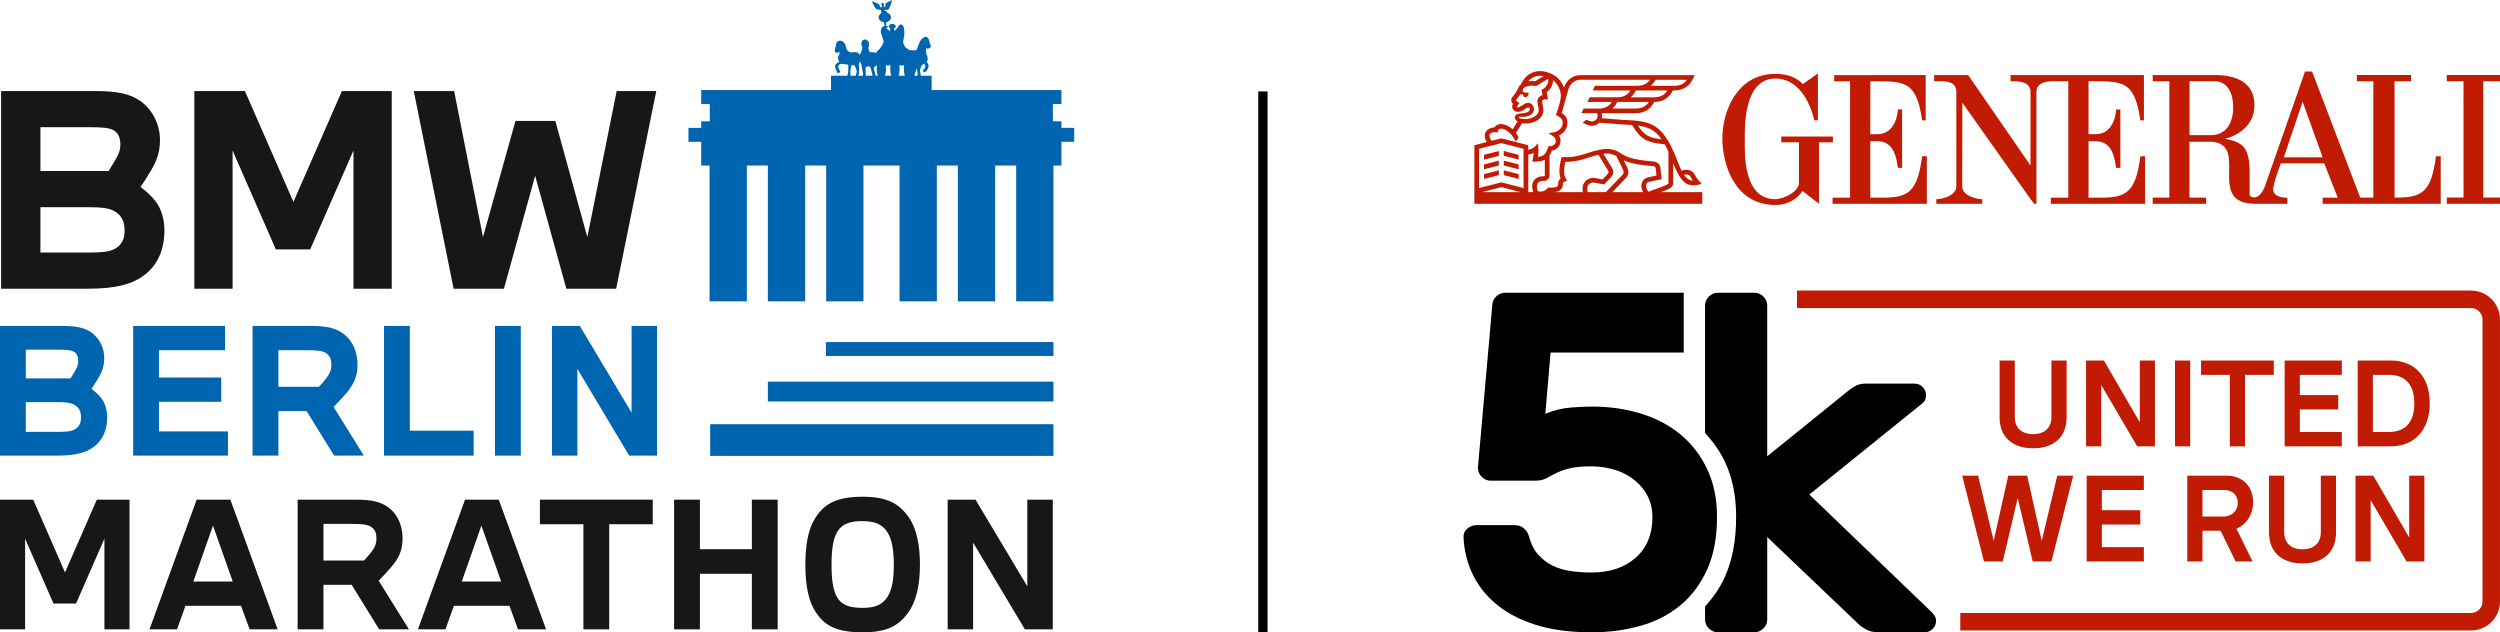 <?xml version="1.0" encoding="UTF-8"?>
<svg xmlns="http://www.w3.org/2000/svg" id="Ebene_2" data-name="Ebene 2" viewBox="0 0 538.573 136.212">
  <defs>
    <style>
      .cls-1 {
        fill: #0065b1;
      }

      .cls-1, .cls-2, .cls-3, .cls-4 {
        stroke-width: 0px;
      }

      .cls-3 {
        fill: #181716;
      }

      .cls-4 {
        fill: #c11c03;
      }
    </style>
  </defs>
  <g id="Lines">
    <g id="Ebene_1-2" data-name="Ebene 1">
      <rect class="cls-2" x="271.067" y="19.694" width="2.001" height="116.518"></rect>
      <g id="Generali_5K" data-name="Generali 5K">
        <g id="Generali">
          <g>
            <path class="cls-4" d="m402.914,28.909l.017-11.385c7.237,0,9.893-.359,11.152,8.394h.767v-9.743l-19.71.007v1.342h3.413v25.061h-3.758v1.318h20.306v-10.238h-1.018c-1.011,7.742-2.998,8.921-8.583,8.921h-2.587v-12.173h1.502c2.499.059,3.925,1.499,4.441,5.752h.92l-.01-12.592c-.017.024-.906,0-.906,0,0,.063-.178,5.414-4.556,5.337h-1.391Z"></path>
            <path class="cls-4" d="m394.863,29.41h-11.12v1.245h3.81v9.015c-.645,2.287-4.065,3.242-5.079,3.242-7.105,0-6.596-10.249-6.596-12.992,0-2.51-.254-13.003,6.596-13.003,4.821,0,7.359,4.741,8.38,9.001h.77c0-1.757.028-10.099.01-10.082.017-.063-3.308,2.357-3.322,2.318.077-.014-1.516-2.242-5.839-2.242-8.384,0-11.455,8.248-11.431,14.007.038,5.264,2.499,14.237,11.431,14.237,2.806,0,4.783-1.408,5.839-3.008.014-.035,3.538,2.747,3.552,2.757v-13.25h2.998v-1.245Z"></path>
            <path class="cls-4" d="m492,33.901l4.054-11.982,4.316,11.982h-8.37Zm-15.746-4.783h-4.563v-11.612h5.832c3.423.509,3.566,4.413,3.566,5.654,0,3.005-1.276,5.958-4.835,5.958m48.526,4.546c-1.011,7.742-3.002,8.903-8.583,8.903h-.338v-25.058h3.549v-1.349h-11.675v1.349h3.552v25.058h-2.82l-10.378-27.156h-1.523c.035-.014-8.621,24.639-8.638,24.713.017-.073-.652,2.116-2.078,2.388-1.314.063-1.213-.614-1.213-.851v-4.751c0-1.245-.101-4.079-1.412-5.375-1.468-1.461-3.985-1.572-3.929-1.628,0,0,6.379-1.297,6.379-7.275,0-4.194-2.956-6.282-7.892-6.463h-14.024v1.349h3.587v25.058h-3.587v1.328h11.504v-1.328h-3.587v-12.048h4.783c8.297.676-1.426,13.393,9.451,13.376h6.854v-1.335c-.38,0-2.89.073-3.047-1.652-.108-1.248,1.652-5.731,1.652-5.731h9.336c-.007-.017,2.9,7.39,2.925,7.39h-3.256v1.328h25.431v-10.238h-1.021Z"></path>
            <path class="cls-4" d="m449.929,17.506c7.237,0,9.911-.342,11.173,8.412h.763v-9.743h-28.735v1.332h.749c1.014,0,3.423.077,3.556,2.165v15.987l-13.439-19.483h-7.321v1.332h1.217c1.443,0,3.465.063,3.556,2.165v20.484c0,1.994-3.033,2.757-4.302,2.757h-.01v.99h9.9v-.99c-1.265,0-4.319-.763-4.319-2.757l.031-18.033c5.323,7.498,15.366,21.798,15.461,21.781h.502v-24.231c.139-2.088,2.545-2.165,3.559-2.165h3.301v25.079h-3.765v1.318h20.31v-10.238h-1.014c-1.011,7.746-3.001,8.921-8.586,8.921h-2.587v-12.173h1.499c2.503.059,3.932,1.499,4.438,5.752h.927l-.01-12.592c-.017.024-.906,0-.906,0,0,.063-.181,5.414-4.556,5.337h-1.391v-11.403Z"></path>
            <polygon class="cls-4" points="527.108 16.16 527.108 17.512 530.706 17.512 530.719 42.56 527.108 42.56 527.108 43.905 538.573 43.905 538.573 42.56 534.969 42.56 534.969 17.512 538.573 17.512 538.573 16.16 527.108 16.16"></polygon>
          </g>
          <path class="cls-4" d="m354.679,39.653c.101-.254.296-.415.565-.467l2.712-.596-.244-2.391-.01-.049c-.063-.314-.268-1.265-1.53-1.367-4.853-.387-5.975-1.098-7.153-1.848,0-.003-.003-.007-.007-.01l-.003.003-.077-.052c-1.262-.802-2.513-.809-2.635-.805-1.373,0-3.117.537-3.256.582-.418.122-.812.244-1.192.366-1.52.481-2.831.899-5.037.833l-.401-.01-.105.383c-.08.296-.697,2.698-.101,4.246-.533.415-.533.892-.53.959.021.526-.105.659-.146.701-.254.258-1.098.293-1.813.293h-.268l-.153.206c-.436.596-1.384.736-1.994.582-.265-.798-.272-1.412-.014-1.778.303-.429.948-.474,1.21-.474h.153c.645,0,1.168-.523,1.168-1.161v-4.302c.195-.3.356-.645.492-1.035,1.067-.167,1.882-1.06,1.882-2.13,0-.411-.126-.809-.345-1.147.983-.467,1.823-1.422,1.823-2.674s-.638-1.827-1.245-2.203c.174-.481.453-1.325.645-2.175l.851-3.012c.383-1.178,1.38-1.942,2.541-1.942h15.004c-.634.882-1.537,1.3-2.785,1.3h-9.081l-.474,1.001h8.14c-.641,1.004-1.579,1.475-2.907,1.475h-5.902l-.474,1.004h5.267c-.638.966-1.565,1.422-2.869,1.422h-3.218l-.474,1h3.371c.031.042.115.195.115.6,0,.645-.547,1.168-1.224,1.168-.23,0-.429-.052-.774-.192-.15-.063-.3-.125-.45-.188l-.781.694c.146.063.293.122.439.185.676.289,1.056.443,1.565.443.621,0,1.182-.254,1.579-.662.579.038,1.509.115,2.412.188,1.077.087,2.095.171,2.625.195.261.017.509.028.746.038.446.021.854.042,1.265.07,2.046,3.28,3.099,3.713,7.066,4.183.286.505.54,1.039.784,1.576v6.386l.003.038c.024.293.024.394-.017.446-.139.178-.749.429-.962.516l-3.343,1.245c-.443-.593-.603-1.213-.429-1.656m-.722,1.733h-6.61l2.831-2.949c.572-.582.756-1.283.516-1.973-.139-.397-.512-1.157-.903-1.938,1.126.516,2.831.98,6.299,1.255.418.035.526.174.61.547l.153,1.478-1.813.401c-.607.119-1.084.512-1.311,1.081-.248.631-.164,1.37.227,2.099m-11.922,0c-.185-.711-.108-1.276.22-1.645.314-.352.795-.464,1.136-.415l1.931.356.049.007h.268l1.367-1.454.014-.01c.234-.268.941-1.081.216-2.116l-1.823-2.967c.3-.042.603-.07.885-.07h.01c.01,0,.924-.014,1.907.551.132.282.314.648.519,1.06.387.77.861,1.722.997,2.106.042.122.171.488-.286.955l-3.5,3.643h-3.911Zm-.547-2.304c-.37.415-.725,1.14-.495,2.304h-6.223c.669-.066,1.154-.22,1.492-.565.408-.415.443-.987.429-1.394.014-.038.08-.178.383-.31l.537-.244-.321-.488c-.533-.805-.3-2.566-.094-3.524h.049c2.109,0,3.476-.432,4.912-.889.376-.119.763-.241,1.175-.359l.01-.003c.01,0,.432-.136,1.004-.265l2.029,3.298.017.028c.202.282.227.471-.139.896l-1.018,1.081-1.666-.307h-.014c-.753-.115-1.565.178-2.067.743m-11.04-.216c-.432.61-.485,1.457-.157,2.52h-1.056v-8.098c.38-.056.784-.16,1.161-.331-.021.352-.07.631-.136,1.004-.017.087-.035.178-.049.275l-.101.582h.603c.899,0,1.569-.139,2.085-.401v3.381c0,.087-.066.157-.15.157h-.153c-.892,0-1.642.331-2.046.91m-2.231,1.642l-4.79-1.231-4.793,1.231v-8.454l4.793-1.227,4.79,1.227v8.454Zm-8.966.878l4.176-1.074,4.176,1.074h-8.353Zm1.67-12.445c.202-.303.659-.561,1.231-.467l.432.077.139-.415c.035-.108.084-.192.153-.254.122-.112.303-.167.533-.16.614.021,1.38.443,2.001,1.102.23.237.429.516.61.798.035.056.073.122.108.178.052.077.094.143.101.157.021.038.331.495.31.526.209-.293.422-.586.631-.878.007-.007-.003-.035-.021-.07-.049-.101-.16-.275-.227-.376-.014-.024-.031-.052-.049-.077,0,0,0-.003-.003-.007-.003-.01-.035-.052-.07-.108-.07-.108-.171-.268-.216-.352l1.325-2.092c.335.066.614.08.749.08h.031c1.868,0,3.803-1.067,3.803-2.845v-.045c-.021-.485-.115-.948-.188-1.318-.049-.244-.094-.478-.094-.593,0-.195.279-.415.676-.415h.603l-.275-1.544c.854-.617,1.377-1.625,1.349-2.583.917.694,1.565,1.896,1.684,3.176.031.37-.042.892-.164,1.436l-.063.23.01.003c-.22.892-.537,1.809-.704,2.245l-.16.401.383.213c.68.38,1.098.659,1.098,1.548,0,1.014-.927,1.795-1.823,1.959l-1.224.227,1.039.68c.328.22.526.579.526.955,0,.638-.547,1.157-1.227,1.157h-.387l-.112.356c-.38,1.22-.795,1.82-2.123,1.945.063-.37.105-.729.105-1.234,0-.115-.01-.45-.014-.558l-.063-1.14-.812.816c-.275.275-.763.495-1.3.6v-.994l-5.808-1.489-2.067.53c-.46-.457-.554-1.21-.439-1.38m6.275-3.681c.014-.07.07-.125.132-.122l.875.028c1.067-.038,2.151-.471,2.273-1.565,0-.746-.533-1.468-1.286-1.468-.404,0-.858.275-1.367.607-.331.22-.593.39-.791.39-.136,0-.244-.087-.244-.16,0-.01.004-.024.007-.038l.558-.736-.481-.321c-.105-.066-.265-.192-.282-.286-.007-.045.056-.126.077-.146.202-.23.429-.512.662-.858.143-.195.227-.307.464-.307s.432.188.432.418c0,.15.167.268.376.268s.303-.143.432-.268c0,0,.502-.453.237-.666-.303-.244-1.509.254-1.175-.84l.084-.153c.129-.171.708-.593,1.9-.593.227,0,.464.017.708.049l.178.021,2.534-1.541c.021.052.028.091.028.091l.003.014c.132.756-.352,1.656-1.122,2.095l-.31.171.199,1.129c-.648.195-1.102.708-1.102,1.328,0,.213.049.467.112.784.073.356.15.756.174,1.164,0,1.171-1.642,1.945-3.029,1.903l-.035-.003c-.059-.003-.941-.07-1.157-.241-.042-.031-.077-.098-.063-.15m2.099-7.823c.16-.202.418-.425.729-.627.244-.157.558-.3.868-.387.492-.139,1.056-.146,1.638-.038l-1.795,1.095c-.223-.024-.443-.035-.655-.035-.303,0-.582.024-.844.063.021-.021.038-.049.059-.07m27.358-.258h6.77c-.634.882-1.537,1.3-2.785,1.3h-4.999c.397-.345.736-.777,1.014-1.3m-.338,3.775h-4.999c.443-.38.809-.875,1.102-1.475h6.801c-.638,1.004-1.576,1.475-2.904,1.475m-3.981,2.426h-4.995c.425-.373.784-.847,1.074-1.422h6.791c-.638.966-1.562,1.422-2.869,1.422m1.15,3.761c1.583.258,2.879.962,3.856,2.088.206.241.408.499.607.777-2.663-.345-3.591-.725-5.083-2.956.199.024.404.056.621.091m10.629,10.814c.098.153.181.3.261.439.098.174.195.342.31.519-.77-.049-1.356-.471-1.896-1.265.498-.174,1.102-.049,1.325.307m-6.334,3.43l1.039-.387.017-.007c1.471-.6,1.684-.976,1.614-1.945v-3.911c1.119,2.813,2.182,4.79,4.358,4.786.296,0,.61-.035.952-.112l.847-.188-.582-.634c-.373-.404-.554-.722-.763-1.084-.087-.15-.174-.303-.279-.474-.512-.816-1.722-1.091-2.702-.659-.446-.872-.892-2.008-1.433-3.409l-.119-.265c-.091-.209-.185-.422-.279-.631v-.035h-.017c-.331-.743-.69-1.485-1.116-2.179-.387-.634-.781-1.182-1.203-1.67-1.136-1.314-2.635-2.13-4.462-2.43-1.265-.206-2.158-.248-3.291-.303-.234-.01-.481-.024-.739-.035-.516-.031-1.576-.115-2.597-.199-.69-.056-1.398-.112-1.956-.153.038-.153.059-.314.059-.481,0-.223-.021-.422-.063-.6h7.268c1.875,0,3.232-.816,4.037-2.426,1.865-.014,3.207-.847,4.005-2.475h.261c1.938,0,3.322-.872,4.12-2.594l.328-.708h-24.625c-1.618,0-2.998,1.039-3.51,2.649l-.017.056c-.418-1.15-1.185-2.13-2.168-2.702-1.363-.802-2.918-1.07-4.155-.722-.411.119-.816.3-1.147.516-.282.185-.683.481-.973.844-.314.397-.617.882-.84,1.332-.143.115-.251.234-.328.349l-.296.544-.014.031c-.356.784-.784,1.328-1.116,1.715-.335.383-.349.743-.307.983.049.254.192.467.342.627l-.01.017c-.098.164-.15.356-.15.551,0,.641.565,1.126,1.262,1.126.505,0,.917-.234,1.356-.519.178-.115.648-.422.802-.439.195,0,.373.174.373.366,0,.523-.687.809-1.178.844l-1.0.105c-.722.066-1.063.443-1.063.777,0,.338.167.53.279.641l.077.077.251.223-1.06,1.684c-.756-.69-1.638-1.109-2.426-1.133-.505-.017-.945.132-1.269.436-.091.087-.174.185-.244.296h-.017c-.837,0-1.513.443-1.844.938-.356.544-.23,1.485.227,2.203l-2.677.687v12.623h49.101v-2.517h-8.938Z"></path>
          <polygon class="cls-4" points="323.956 33.566 327.156 34.386 327.156 33.354 323.956 32.531 323.956 33.566"></polygon>
          <polygon class="cls-4" points="319.695 33.353 319.695 34.385 322.896 33.566 322.896 32.53 319.695 33.353"></polygon>
          <polygon class="cls-4" points="319.695 35.43 319.695 36.469 322.896 35.646 322.896 34.611 319.695 35.43"></polygon>
          <polygon class="cls-4" points="323.956 35.646 327.156 36.469 327.156 35.43 323.956 34.611 323.956 35.646"></polygon>
          <polygon class="cls-4" points="323.956 37.727 327.156 38.549 327.156 37.514 323.956 36.695 323.956 37.727"></polygon>
          <polygon class="cls-4" points="319.695 37.513 319.695 38.549 322.896 37.726 322.896 36.694 319.695 37.513"></polygon>
        </g>
        <g id="United_we_run" data-name="United we run">
          <path class="cls-4" d="m532.329,135.825h-110.026v-3.769h110.026c1.364,0,2.473-1.109,2.473-2.473v-60.744c0-1.364-1.109-2.473-2.473-2.473h-145.197v-3.769h145.197c3.442,0,6.242,2.8,6.242,6.242v60.744c0,3.442-2.8,6.242-6.242,6.242Z"></path>
          <path class="cls-4" d="m507.442,120.961h3.273v-13.212l7.735,13.212h3.828v-18.486h-3.259v13.317l-7.739-13.317h-3.838v18.486Zm-11.41.425c4.563,0,7.216-2.566,7.216-6.637v-12.274h-3.273v12.159c0,2.332-1.457,3.699-3.943,3.699-2.503,0-3.946-1.367-3.946-3.699v-12.159h-3.273v12.274c0,4.072,2.653,6.637,7.22,6.637m-21.558-10.106v-5.714h4.654c1.767,0,2.953,1.046,2.953,2.747,0,1.753-1.276,2.967-3.172,2.967h-4.434Zm-3.273,9.681h3.273v-6.627h3.908l3.235,6.627h3.66l-3.479-7.066c2.203-.913,3.594-3.155,3.594-5.721,0-3.134-2.06-5.7-5.696-5.7h-8.496v18.486Zm-21.673,0h12.323v-3.092h-9.05v-4.863h8.276v-3.092h-8.276v-4.347h9.05v-3.092h-12.323v18.486Zm-22.122,0h4.047l3.225-13.69,3.221,13.69h4.037l4.692-18.486h-3.43l-3.354,14.052-3.13-14.052h-4.086l-3.134,14.052-3.35-14.052h-3.43l4.692,18.486Z"></path>
          <path class="cls-4" d="m511.189,93.059v-12.302h3.444c3.664,0,5.48,2.207,5.48,6.153,0,3.932-1.816,6.149-5.48,6.149h-3.444Zm-3.27,3.092h7.087c5.274,0,8.433-3.66,8.433-9.28,0-5.689-3.235-9.207-8.394-9.207h-7.125v18.486Zm-15.743,0h12.323v-3.092h-9.05v-4.863h8.276v-3.092h-8.276v-4.347h9.05v-3.092h-12.323v18.486Zm-11.811,0h3.273v-15.394h6.202v-3.092h-15.673v3.092h6.198v15.394Zm-11.807,0h3.273v-18.486h-3.273v18.486Zm-19.159,0h3.273v-13.212l7.736,13.212h3.828v-18.486h-3.259v13.317l-7.735-13.317h-3.842v18.486Zm-11.41.425c4.563,0,7.22-2.566,7.22-6.637v-12.274h-3.273v12.159c0,2.332-1.457,3.699-3.946,3.699-2.503,0-3.946-1.367-3.946-3.699v-12.159h-3.273v12.274c0,4.072,2.656,6.637,7.22,6.637"></path>
        </g>
        <g id="_5K" data-name="5K">
          <path class="cls-2" d="m417.079,133.739c0-.342-.07-.652-.206-.927-.139-.272-.411-.617-.826-1.032l-26.267-25.239,24.001-19.368c.551-.411.879-.77.98-1.081.105-.307.153-.634.153-.98,0-.683-.241-1.269-.718-1.75-.485-.481-1.067-.722-1.753-.722h-10.507c-.962,0-1.771.206-2.423.621-.652.411-1.185.788-1.597,1.133l-17.204,13.906v-32.452c0-.753-.275-1.405-.823-1.956-.551-.551-1.203-.826-1.959-.826h-7.83c-.756,0-1.408.275-1.956.826-.551.551-.826,1.203-.826,1.956v27.435c1.701,1.862,3.211,3.894,4.323,6.282,1.583,3.399,2.374,7.314,2.374,11.741,0,5.058-.812,9.388-2.433,12.985-1.109,2.461-2.597,4.518-4.263,6.386v2.75c0,.756.275,1.408.826,1.959.547.551,1.199.823,1.956.823h7.83c.756,0,1.408-.272,1.959-.823.547-.551.823-1.203.823-1.959v-17.72l19.679,18.751c.342.345.875.722,1.597,1.133s1.597.617,2.625.617h9.994c.683,0,1.269-.241,1.75-.722.481-.478.722-1.063.722-1.75"></path>
          <path class="cls-2" d="m362.723,63.068h-38.468c-.756,0-1.408.275-1.956.823-.551.551-.823,1.203-.823,1.959l-3.092,34.923c0,.756.272,1.408.823,1.956.551.551,1.203.826,1.959.826h9.479c.959,0,1.75-.153,2.367-.464.621-.31,1.304-.669,2.06-1.081.756-.415,1.736-.774,2.939-1.084,1.199-.307,2.831-.464,4.891-.464,3.915.07,7.073,1.133,9.479,3.193,2.402,2.064,3.605,4.636,3.605,7.729,0,3.709-1.203,6.627-3.605,8.757-2.405,2.13-5.564,3.193-9.479,3.193-1.579,0-3.089-.105-4.532-.31-1.443-.206-2.747-.6-3.915-1.185-1.168-.582-2.2-1.373-3.089-2.367-.896-.997-1.548-2.283-1.959-3.863-.206-.756-.586-1.356-1.133-1.806-.551-.446-1.168-.669-1.855-.669h-8.346c-.756,0-1.426.258-2.008.774-.586.516-.84,1.185-.774,2.008.139,2.681.774,5.24,1.907,7.676,1.133,2.437,2.817,4.602,5.048,6.491,2.231,1.889,5.048,3.381,8.447,4.48,3.402,1.098,7.471,1.649,12.208,1.649,3.709,0,7.213-.464,10.51-1.391,3.294-.927,6.163-2.402,8.6-4.431,2.437-2.025,4.361-4.598,5.769-7.725,1.408-3.123,2.113-6.885,2.113-11.281,0-3.845-.687-7.244-2.06-10.2-1.373-2.953-3.263-5.442-5.665-7.467-2.405-2.025-5.257-3.556-8.551-4.584-3.298-1.032-6.871-1.548-10.716-1.548-1.168,0-2.66.07-4.48.206-1.82.139-3.657.586-5.511,1.342l1.133-13.188h28.68v-12.877Z"></path>
        </g>
      </g>
      <g id="neu">
        <g>
          <path class="cls-3" d="m20.399,19.614c4.63,0,7.512.508,9.827,2.147,2.654,1.863,4.235,5.082,4.235,8.358,0,2.654-.677,4.462-1.863,6.495-.791,1.356-1.637,2.654-2.315,3.671,1.243.96,2.315,1.863,3.332,3.219,1.072,1.412,1.806,3.671,1.806,6.1,0,4.009-1.355,7.342-4.178,9.544-2.654,2.09-6.269,3.05-12.312,3.05H.236V19.614h20.163Zm2.992,17.225c.396-.621.96-1.525,1.357-2.202.621-1.073,1.186-2.09,1.186-3.502s-.452-2.542-1.525-3.106c-.96-.508-2.486-.621-4.969-.621h-10.731v9.431h14.684Zm-14.684,17.565h10.392c3.558,0,5.197-.283,6.383-1.3,1.015-.903,1.355-1.976,1.355-3.501,0-1.864-.621-3.22-2.203-4.123-1.243-.678-2.88-.847-5.76-.847h-10.166v9.771Z"></path>
          <path class="cls-3" d="m41.862,19.614h10.9l10.449,23.89,10.447-23.89h10.731v42.584h-8.246v-29.763l-9.318,21.291h-7.4l-9.318-21.291v29.763h-8.246V19.614Z"></path>
          <path class="cls-3" d="m97.835,19.614l6.212,31.458,7.003-25.019h8.584l6.891,25.019,6.326-31.458h8.527l-8.641,42.584h-10.73l-6.722-24.341-6.721,24.341h-10.844l-8.584-42.584h8.698Z"></path>
        </g>
        <g>
          <path class="cls-1" d="m183.228,15.059c.044-.432.222-1.047.222-1.047l.621.037s.45.925.492,1.25c.03.192-.111.671-.207,1.02h-1.142c-.009-.385-.018-.98.012-1.26m1.821-.649c-.087-.575.226-1.19.226-1.19,0,0,.351.72.351,1.01s.286,1.35.286,1.604c0,.102-.004.295-.005.485h-.955c.147-.955.178-1.382.097-1.91m2.047-.109c.268,0,.491.145.558.68.021.187.168.556.228.828.041.182.067.36.088.512h-1.456c-.004-.522-.014-1.294-.041-1.546-.044-.399.356-.473.623-.473m1.774-.198h.056c-.035.231-.056.473-.056.733,0,.568.092,1.082.242,1.484h-.448c-.169-.515-.411-1.431-.411-1.656,0-.289.618-.561.618-.561m2.99-.009c-.042.256-.067.53-.067.817,0,.535.081,1.018.212,1.409h-1.373c.15-.402.244-.916.244-1.484,0-.26-.023-.505-.058-.738l1.043-.004Zm2.925-.007c-.042.258-.069.533-.069.824,0,.535.081,1.018.214,1.409h-1.348c.132-.39.214-.874.214-1.409,0-.289-.025-.565-.069-.821l1.059-.004Zm2.674.614l.212.865v.754h-.694l.482-1.619Zm33.957,12.842h-2.75v-1.403h-1.844v-3.717h1.844v-3.02h-27.961v-3.083h-2.316c-.069-.33-.166-.808-.192-.99-.044-.288.208-.842.295-1.094.087-.251.591-.533.591-.533,0,0,.364.44.231.8-.132.358-.522.628-.522.628,0,0,.18.469.445.469.141,0,.618-.604.766-1.126.136-.466-.034-.717-.362-1.087.263-.535.263-.851.129-1.209-.132-.358-.307-.72-.265-1.154.044-.432-.034-.775.088-.648.311.323,1.16-.145.891-.649-.367-.694-.214-.927-.401-1.26-.222-.395-.535-.831-1.2-.325-.669.503-.669.755-.98,1.476-.311.718-.221.937-.623,1.228-.667-.041-1.38-.041-1.38-.041,0,0-.531-.385-.695-.508-.554-.424-.655-1.331-.655-1.331,0,0,.348-1.368.263-2.233-.065-.667-.083-.918-.328-1.25-.394-.537-.985.055-1.024.378-.049.321,0-.062-.136.154-.136.215-.605.671-.605.671l-.125-.567s.72-.212.194-.764c-.355-.362-1.052-.134-1.169.019-.3.378-.171.387.124.676.087.272-.063.651-.063.651l-.722-.586-.003-.088c.184-.062.632-.231.231-.346-.087-.025-.169-.039-.254-.053l-.044-.842c.604-.104,1.056-.537,1.056-1.055,0-.455-.349-.844-.844-1.004.012-.032.018-.064.004-.097-.088-.217-.625-.431-.625-.505,0-.069.669.145.934-.106.27-.251.801-2.017.801-2.017,0,0-1.507.685-1.467.791.049.109.09.579-.176.722-.267.145-.092-.83-.267-.865-.178-.035-.533.143-.533.143l.222.362s-.039.505-.222.505c-.09,0-.445-.794-.445-.794l-1.514-.614s.579,1.336.888,1.626c.314.284,1.114.249,1.114.249l.035.72c-.344.194-.572.519-.572.886,0,.551.51,1.001,1.17,1.068l.122.803c-.238.012-.44.088-.535.267-.178.328-.378.729-.245,1.234.132.507.597,1.654.552,1.941-.042.284-.304.773-.75,1.389-.443.611-.763.484-.763.773,0,.288.182.215-.351.108-.537-.108-1.112-.072-1.112-.072,0,0-.358-.614-.268-1.047.088-.432.175-.501.088-.9-.088-.397-.162-.39-.311-.538-.177-.184-.535-.436-1.024-.072-.136.099-.311.468-.311.792,0,.323.267.574.222.86-.044.291-.09.47-.176.688-.088.217-.357.796-.357.796,0,0-.267-.469-.757-.579-.487-.109-1.022.252-1.645-.143-.628-.399-.448-.87-.711-1.446-.445-.969-1.087-.897-1.202-.897-.397-.002-.778.39-.798.72-.046.718-.669,1.765.088,1.874.395.057.709-.182.709-.182,0,0-.102.582-.221.792-.099.175-.21.372-.166.625.044.251.252.6.252.706,0,.109-.913.422-.879.944.035.48.392,1.435.616,1.511.221.069.529-.289.529-.289,0,0-.325-.477-.452-.983-.136-.505.521-.717.521-.717,0,0,.199-.03.692.042.487.071.93.141.93.141,0,0,.048,1.552-.042,1.806-.044.124-.099.364-.143.574h-3.526v3.083h-27.965v3.02h1.844v3.717h-1.844v1.403h-2.748v3.008h2.748v5.115h1.797v29.255h8.033v-29.255h4.529v29.255h8.04v-29.255h4.524v29.255h8.033v-29.255h7.771v29.255h8.034v-29.255h4.525v29.255h8.04v-29.255h4.526v29.255h8.034v-29.255h1.721v-5.115h2.75v-3.008Z"></path>
          <rect class="cls-1" x="177.925" y="73.692" width="49.02" height="2.99"></rect>
          <rect class="cls-1" x="165.417" y="82.215" width="61.529" height="4.271"></rect>
          <rect class="cls-1" x="152.989" y="91.383" width="73.956" height="6.831"></rect>
        </g>
        <g>
          <path class="cls-1" d="m13.229,70.214c3.039,0,4.93.334,6.448,1.408,1.743,1.223,2.78,3.335,2.78,5.485,0,1.742-.445,2.928-1.224,4.262-.519.889-1.074,1.742-1.519,2.409.815.63,1.519,1.223,2.186,2.112.705.926,1.186,2.409,1.186,4.002,0,2.631-.889,4.818-2.742,6.263-1.741,1.371-4.113,2.001-8.079,2.001H0v-27.942h13.229Zm1.965,11.303c.259-.408.629-1.001.889-1.445.407-.704.777-1.371.777-2.298s-.296-1.668-1-2.038c-.631-.334-1.631-.408-3.261-.408h-7.041v6.189h9.635Zm-9.635,11.525h6.819c2.334,0,3.409-.185,4.187-.852.667-.593.889-1.297.889-2.298,0-1.223-.407-2.112-1.444-2.705-.815-.445-1.891-.556-3.78-.556h-6.671v6.411Z"></path>
          <path class="cls-1" d="m28.689,70.214h19.789v5.225h-14.231v5.892h13.415v5.225h-13.415v6.374h14.86v5.225h-20.418v-27.942Z"></path>
          <path class="cls-1" d="m54.412,70.214h12.414c3.484,0,5.633.371,7.598,2.038,1.631,1.408,2.594,3.743,2.594,6.3s-.815,4.262-2.41,6.152c-.851,1.001-2.075,2.298-2.742,2.965l6.522,10.488h-6.41l-5.929-9.598h-6.078v9.598h-5.559v-27.942Zm5.559,5.225v7.893h8.746c.333-.371.964-1.075,1.37-1.594.779-.964,1.298-1.816,1.298-3.187,0-1.075-.26-1.816-1.038-2.409-.705-.519-1.853-.704-4.188-.704h-6.188Z"></path>
          <path class="cls-1" d="m82.729,98.156v-27.942h5.559v22.569h13.75v5.373h-19.308Z"></path>
          <path class="cls-1" d="m106.636,98.156v-27.942h5.559v27.942h-5.559Z"></path>
          <path class="cls-1" d="m118.903,70.214h6.003l11.155,18.678v-18.678h5.485v27.942h-6.003l-11.155-18.678v18.678h-5.485v-27.942Z"></path>
        </g>
        <g>
          <path class="cls-3" d="m0,107.64h7.151l6.857,15.676,6.855-15.676h7.041v27.942h-5.411v-19.53l-6.114,13.971h-4.856l-6.114-13.971v19.53H0v-27.942Z"></path>
          <path class="cls-3" d="m42.364,107.64h7.263l10.19,27.942h-6.04l-1.853-5.077h-11.971l-1.815,5.077h-5.929l10.154-27.942Zm-.705,17.64h8.487l-4.263-12.044-4.225,12.044Z"></path>
          <path class="cls-3" d="m64.123,107.64h12.414c3.484,0,5.633.371,7.598,2.038,1.631,1.408,2.594,3.743,2.594,6.3s-.815,4.262-2.41,6.152c-.851,1.001-2.075,2.298-2.742,2.965l6.522,10.488h-6.41l-5.929-9.598h-6.078v9.598h-5.559v-27.942Zm5.559,5.225v7.893h8.746c.333-.371.964-1.075,1.37-1.594.779-.964,1.298-1.816,1.298-3.187,0-1.075-.26-1.816-1.038-2.409-.705-.519-1.853-.704-4.188-.704h-6.188Z"></path>
          <path class="cls-3" d="m100.186,107.64h7.263l10.19,27.942h-6.04l-1.853-5.077h-11.971l-1.815,5.077h-5.929l10.154-27.942Zm-.705,17.64h8.487l-4.263-12.044-4.225,12.044Z"></path>
          <path class="cls-3" d="m116.311,112.939v-5.299h24.31v5.299h-9.377v22.643h-5.559v-22.643h-9.375Z"></path>
          <path class="cls-3" d="m145.221,135.582v-27.942h5.559v10.673h11.192v-10.673h5.559v27.942h-5.559v-11.97h-11.192v11.97h-5.559Z"></path>
          <path class="cls-3" d="m173.501,121.685c0-3.928.481-7.412,2.037-9.932,1.853-3.002,4.337-4.744,10.302-4.744,5.152,0,7.746,1.408,9.783,4.225,1.927,2.631,2.558,6.374,2.558,10.451,0,4.706-.927,8.116-2.594,10.376-2.039,2.779-4.521,4.151-9.747,4.151-5.891,0-8.227-1.556-10.08-4.299-1.519-2.261-2.26-5.596-2.26-10.228Zm5.633,0c0,2.891.259,5.485,1.26,7.078,1.148,1.816,3.075,2.186,5.447,2.186,2.113,0,3.78-.371,5.004-1.89,1.408-1.742,1.705-4.41,1.705-7.375,0-2.854-.296-5.262-1.334-6.967-1.15-1.89-3.003-2.446-5.374-2.446-2.298,0-4.261.334-5.447,2.261-1.001,1.631-1.26,4.262-1.26,7.152Z"></path>
          <path class="cls-3" d="m204.153,107.64h6.003l11.155,18.678v-18.678h5.485v27.942h-6.003l-11.155-18.678v18.678h-5.485v-27.942Z"></path>
        </g>
      </g>
    </g>
  </g>
</svg>
